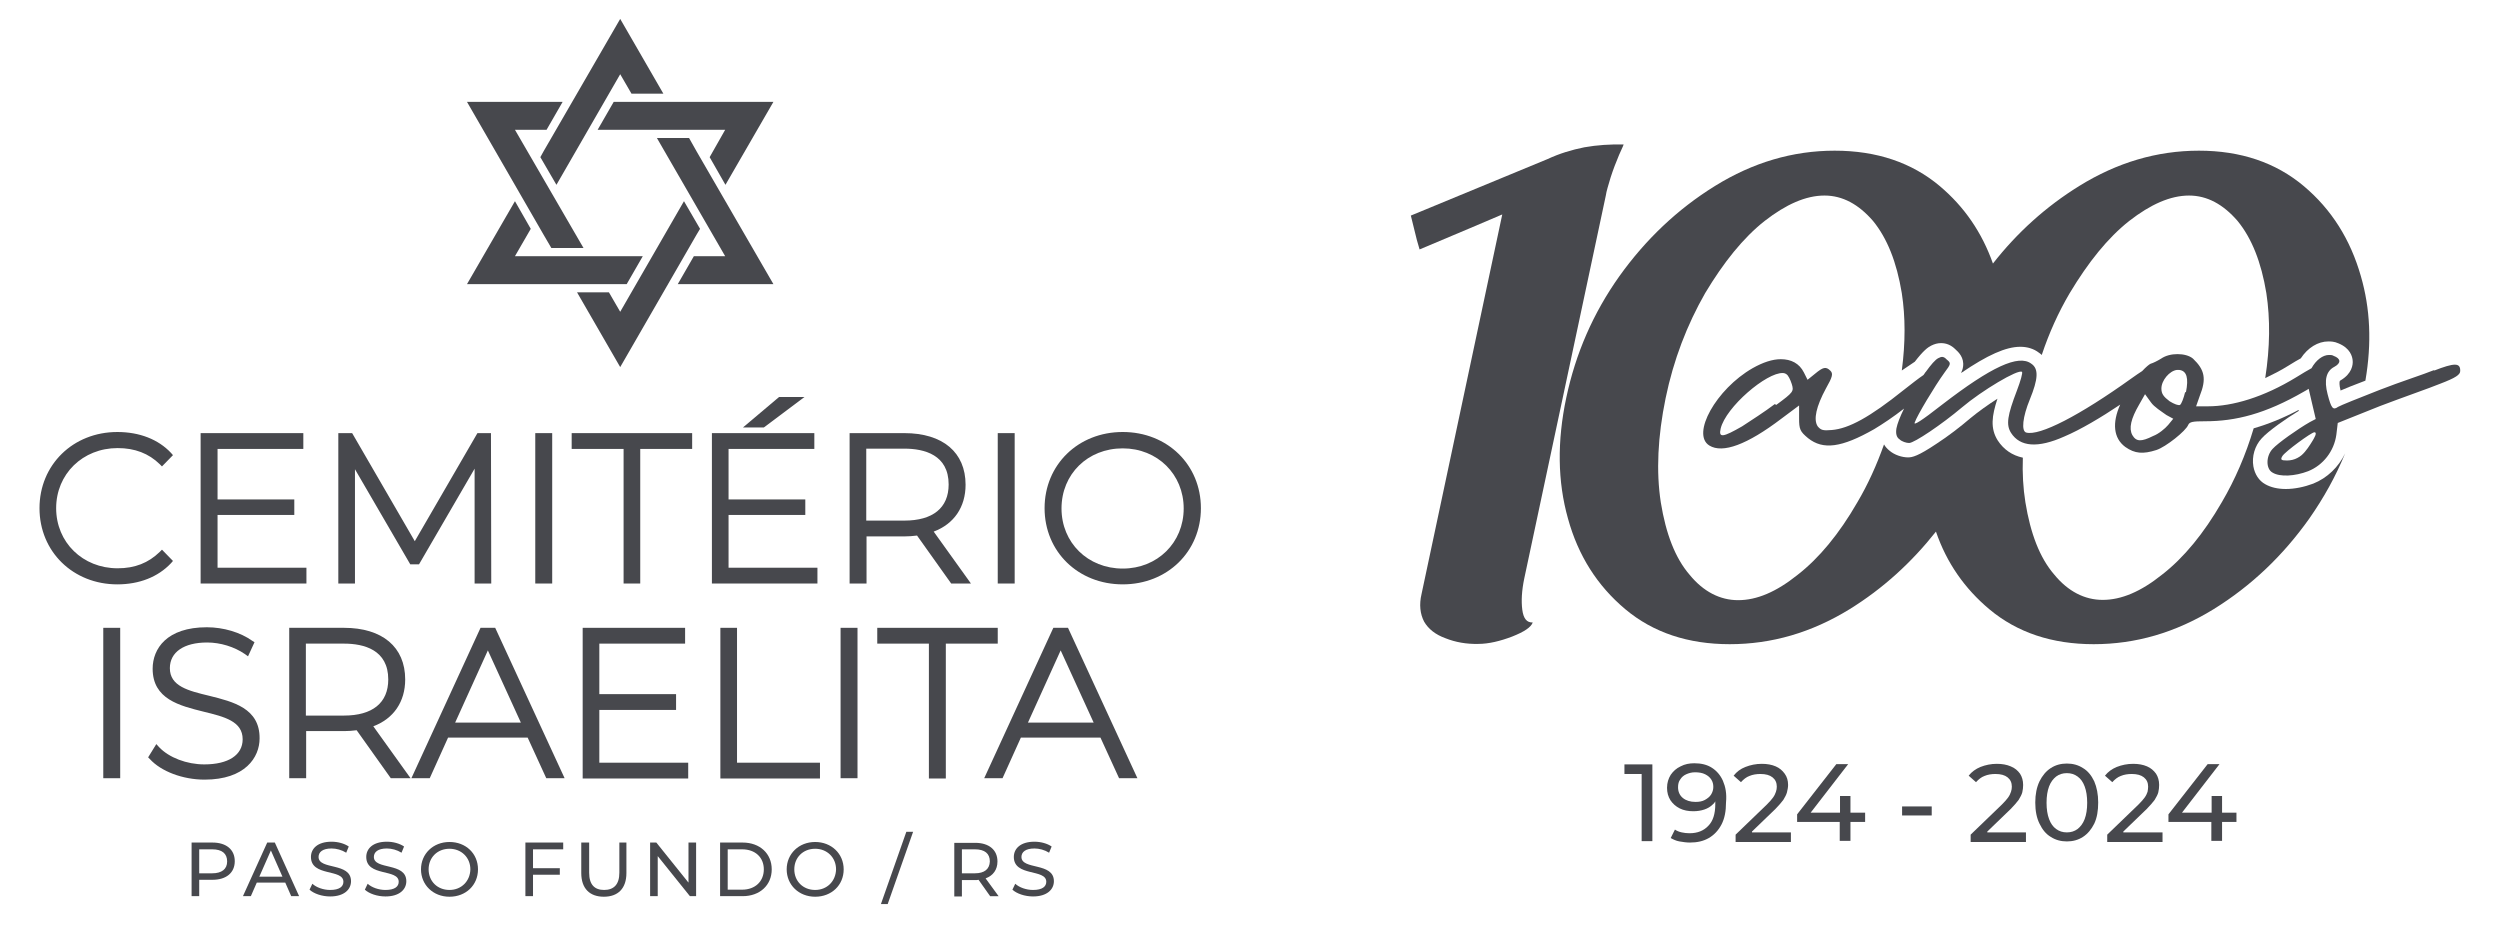 <?xml version="1.0" encoding="utf-8"?>
<!-- Generator: Adobe Illustrator 24.0.2, SVG Export Plug-In . SVG Version: 6.00 Build 0)  -->
<svg version="1.1" id="Layer_1" xmlns="http://www.w3.org/2000/svg" xmlns:xlink="http://www.w3.org/1999/xlink" x="0px" y="0px"
	 viewBox="0 0 886 332" style="enable-background:new 0 0 886 332;" xml:space="preserve">
<style type="text/css">
	.st0{fill:#47484D;}
</style>
<g>
	<g>
		<g>
			<g>
				<g>
					<path class="st0" d="M75.3,298.6h-7.4v19h2.7v-5.8h4.7c4.9,0,7.9-2.5,7.9-6.6C83.2,301.1,80.2,298.6,75.3,298.6z M75.2,309.5
						h-4.6V301h4.6c3.5,0,5.3,1.5,5.3,4.3C80.5,308,78.6,309.5,75.2,309.5z"/>
					<path class="st0" d="M97.4,298.6h-2.7l-8.6,19h2.8l2.1-4.8h10.1l2.1,4.8h2.8L97.4,298.6z M91.9,310.7l4.1-9.3l4.1,9.3H91.9z"/>
					<path class="st0" d="M112.9,303.7c0-1.7,1.4-3,4.6-3c1.7,0,3.6,0.5,5.2,1.5l0.9-2.2c-1.6-1.1-3.9-1.7-6.1-1.7
						c-5,0-7.3,2.5-7.3,5.4c0,7.1,11.5,4.1,11.5,8.8c0,1.7-1.4,2.9-4.7,2.9c-2.4,0-4.9-0.9-6.3-2.2l-1,2.1c1.5,1.4,4.4,2.4,7.3,2.4
						c5,0,7.4-2.5,7.4-5.4C124.4,305.5,112.9,308.4,112.9,303.7z"/>
					<path class="st0" d="M132.5,303.7c0-1.7,1.4-3,4.6-3c1.7,0,3.6,0.5,5.2,1.5l0.9-2.2c-1.6-1.1-3.9-1.7-6.1-1.7
						c-5,0-7.3,2.5-7.3,5.4c0,7.1,11.5,4.1,11.5,8.8c0,1.7-1.4,2.9-4.7,2.9c-2.4,0-4.9-0.9-6.3-2.2l-1,2.1c1.5,1.4,4.4,2.4,7.3,2.4
						c5,0,7.4-2.5,7.4-5.4C144,305.5,132.5,308.4,132.5,303.7z"/>
					<path class="st0" d="M159.3,298.4c-5.8,0-10.1,4.2-10.1,9.7s4.3,9.7,10.1,9.7c5.8,0,10.1-4.1,10.1-9.7S165.1,298.4,159.3,298.4
						z M159.3,315.4c-4.3,0-7.4-3.1-7.4-7.3c0-4.2,3.1-7.3,7.4-7.3c4.2,0,7.4,3.1,7.4,7.3C166.6,312.3,163.5,315.4,159.3,315.4z"/>
					<path class="st0" d="M199.6,301v-2.4h-13.4v19h2.7V310h9.5v-2.3h-9.5V301H199.6z"/>
					<path class="st0" d="M219.5,298.6v10.7c0,4.2-2,6.1-5.4,6.1c-3.4,0-5.3-1.9-5.3-6.1v-10.7H206v10.8c0,5.5,3,8.4,8,8.4
						c5,0,8-2.9,8-8.4v-10.8H219.5z"/>
					<path class="st0" d="M244,298.6v14.2l-11.4-14.2h-2.2v19h2.7v-14.2l11.4,14.2h2.2v-19H244z"/>
					<path class="st0" d="M263.2,298.6h-8v19h8c6.1,0,10.3-3.9,10.3-9.5S269.3,298.6,263.2,298.6z M263,315.3h-5.1V301h5.1
						c4.7,0,7.7,2.9,7.7,7.1S267.7,315.3,263,315.3z"/>
					<path class="st0" d="M288.9,298.4c-5.8,0-10.1,4.2-10.1,9.7s4.3,9.7,10.1,9.7c5.8,0,10.1-4.1,10.1-9.7S294.6,298.4,288.9,298.4
						z M288.9,315.4c-4.3,0-7.4-3.1-7.4-7.3c0-4.2,3.1-7.3,7.4-7.3c4.2,0,7.4,3.1,7.4,7.3C296.2,312.3,293.1,315.4,288.9,315.4z"/>
					<path class="st0" d="M321.2,294.8l-9,25.6h2.4l9-25.6H321.2z"/>
					<path class="st0" d="M349.3,311.3c2.7-1,4.2-3.1,4.2-6c0-4.1-3-6.6-7.9-6.6h-7.4v19h2.7v-5.8h4.7c0.4,0,0.8,0,1.2-0.1l4.1,5.8
						h3L349.3,311.3z M345.5,309.5h-4.6V301h4.6c3.5,0,5.3,1.5,5.3,4.3C350.7,308,348.9,309.5,345.5,309.5z"/>
					<path class="st0" d="M362,303.7c0-1.7,1.4-3,4.6-3c1.7,0,3.6,0.5,5.2,1.5l0.9-2.2c-1.6-1.1-3.9-1.7-6.1-1.7
						c-5,0-7.3,2.5-7.3,5.4c0,7.1,11.5,4.1,11.5,8.8c0,1.7-1.4,2.9-4.7,2.9c-2.4,0-4.9-0.9-6.3-2.2l-1,2.1c1.5,1.4,4.4,2.4,7.3,2.4
						c5,0,7.4-2.5,7.4-5.4C373.5,305.5,362,308.4,362,303.7z"/>
				</g>
				<g>
					<path class="st0" d="M60.6,199.6l0.7-0.8l-3.9-4l-0.8,0.8c-4,3.9-8.8,5.8-14.9,5.8c-12.4,0-21.8-9.2-21.8-21.3
						s9.4-21.3,21.8-21.3c6.1,0,11,1.9,14.9,5.7l0.8,0.8l3.9-4l-0.7-0.8c-4.5-4.8-11.2-7.4-19-7.4c-15.7,0-27.6,11.6-27.6,27
						s11.9,27,27.6,27C49.3,207.1,56,204.5,60.6,199.6z"/>
					<polygon class="st0" points="108.6,201.2 77.1,201.2 77.1,182.5 104.3,182.5 104.3,177 77.1,177 77.1,159.1 107.5,159.1 
						107.5,153.5 71.1,153.5 71.1,206.8 108.6,206.8 					"/>
					<polygon class="st0" points="125.8,166.3 145.4,200 148.5,200 168.2,166.1 168.2,206.8 174.1,206.8 174,153.5 169.2,153.5 
						147,191.8 124.8,153.5 119.9,153.5 119.9,206.8 125.8,206.8 					"/>
					<rect x="189.7" y="153.5" class="st0" width="6" height="53.3"/>
					<polygon class="st0" points="245.3,153.5 202.6,153.5 202.6,159.1 221,159.1 221,206.8 226.9,206.8 226.9,159.1 245.3,159.1 
											"/>
					<polygon class="st0" points="289.7,201.2 258.2,201.2 258.2,182.5 285.4,182.5 285.4,177 258.2,177 258.2,159.1 288.6,159.1 
						288.6,153.5 252.3,153.5 252.3,206.8 289.7,206.8 					"/>
					<polygon class="st0" points="285.1,140.7 276.1,140.7 263.3,151.5 270.7,151.5 					"/>
					<path class="st0" d="M330.9,188.4c7.2-2.7,11.3-8.7,11.3-16.6c0-11.5-8.1-18.3-21.7-18.3h-19.4v53.3h6v-16.7h13.5
						c1.4,0,2.8-0.1,4.4-0.3l12.1,17h7L330.9,188.4z M320.5,184.5H307v-25.5h13.5c7.1,0,15.7,2.2,15.7,12.7
						C336.2,180,330.6,184.5,320.5,184.5z"/>
					<rect x="353.6" y="153.5" class="st0" width="6" height="53.3"/>
					<path class="st0" d="M397.9,153.1c-15.8,0-27.7,11.6-27.7,27c0,15.4,11.9,27,27.7,27c15.8,0,27.7-11.6,27.7-27
						C425.6,164.7,413.7,153.1,397.9,153.1z M397.9,201.5c-12.4,0-21.7-9.2-21.7-21.3c0-12.2,9.3-21.3,21.7-21.3
						c12.3,0,21.6,9.2,21.6,21.3C419.5,192.3,410.2,201.5,397.9,201.5z"/>
				</g>
				<g>
					<g>
						<polygon class="st0" points="219.8,110.5 215.8,103.6 204.5,103.6 219.8,130.1 246.9,83.1 248.1,81.1 242.4,71.3 						"/>
					</g>
					<g>
						<polygon class="st0" points="197.2,65.5 219.8,26.3 223.8,33.2 235.1,33.2 219.8,6.7 192.6,53.7 191.5,55.7 						"/>
					</g>
					<g>
						<polygon class="st0" points="188.1,81.1 182.5,71.3 165.5,100.7 219.8,100.7 222.1,100.7 227.8,90.8 182.5,90.8 						"/>
					</g>
					<g>
						<polygon class="st0" points="193.7,46 199.4,36.1 165.5,36.1 192.6,83.1 195.4,87.9 206.8,87.9 182.5,46 						"/>
					</g>
					<g>
						<polygon class="st0" points="240.2,100.7 274.1,100.7 246.9,53.7 244.2,48.9 232.8,48.9 257,90.8 245.9,90.8 						"/>
					</g>
					<g>
						<polygon class="st0" points="219.8,36.1 217.5,36.1 211.8,46 257,46 251.5,55.7 257.1,65.5 274.1,36.1 						"/>
					</g>
				</g>
				<g>
					<rect x="36.6" y="222.5" class="st0" width="6" height="53.3"/>
					<path class="st0" d="M74.2,246.6c-7.5-1.8-14-3.4-14-9.8c0-5.7,5-9.1,13.2-9.1c4.7,0,9.6,1.5,13.4,4.1l1.1,0.8l2.3-5l-0.8-0.5
						c-4.2-3-10.2-4.8-16.1-4.8c-14.2,0-19.2,7.6-19.2,14.7c0,10.8,9.6,13.1,18,15.2c7.4,1.8,13.9,3.4,13.9,9.8
						c0,5.6-5.1,8.9-13.6,8.9c-6.2,0-12.5-2.4-16-6.1l-1-1.1l-2.9,4.7l0.6,0.6c4,4.4,11.7,7.3,19.4,7.3c14.4,0,19.5-7.9,19.5-14.6
						C92.1,251,82.6,248.7,74.2,246.6z"/>
					<path class="st0" d="M132.3,257.4c7.2-2.7,11.3-8.7,11.3-16.6c0-11.5-8.1-18.3-21.7-18.3h-19.4v53.3h6v-16.7h13.5
						c1.4,0,2.8-0.1,4.4-0.3l12.1,17h7L132.3,257.4z M121.9,253.6h-13.5v-25.5h13.5c7.1,0,15.7,2.2,15.7,12.7
						C137.6,249.1,132,253.6,121.9,253.6z"/>
					<path class="st0" d="M175.5,222.5h-5.2l-24.5,53.3h6.5l6.5-14.4H187l6.6,14.4h6.5L175.5,222.5z M161.3,256.1l11.6-25.6
						l11.7,25.6H161.3z"/>
					<polygon class="st0" points="212.4,251.6 239.6,251.6 239.6,246 212.4,246 212.4,228.1 242.8,228.1 242.8,222.5 206.5,222.5 
						206.5,275.9 243.9,275.9 243.9,270.3 212.4,270.3 					"/>
					<polygon class="st0" points="261.2,222.5 255.3,222.5 255.3,275.9 290.6,275.9 290.6,270.3 261.2,270.3 					"/>
					<rect x="297.9" y="222.5" class="st0" width="6" height="53.3"/>
					<polygon class="st0" points="353.6,222.5 310.9,222.5 310.9,228.1 329.2,228.1 329.2,275.9 335.2,275.9 335.2,228.1 
						353.6,228.1 					"/>
					<path class="st0" d="M378.5,222.5h-5.2l-24.5,53.3h6.5l6.5-14.4H390l6.6,14.4h6.5L378.5,222.5z M364.3,256.1l11.6-25.6
						l11.7,25.6H364.3z"/>
				</g>
			</g>
			<g>
				<g>
					<path class="st0" d="M575.7,270.9v3.4h6.1v23.8h3.8v-27.2H575.7z"/>
					<path class="st0" d="M610.6,276.7c-0.9-2-2.2-3.5-3.9-4.6c-1.7-1.1-3.8-1.6-6.2-1.6c-1.8,0-3.4,0.3-4.9,1.1
						c-1.5,0.7-2.6,1.7-3.5,3c-0.8,1.3-1.3,2.8-1.3,4.6c0,1.7,0.4,3.1,1.2,4.4c0.8,1.2,1.9,2.2,3.3,2.9c1.4,0.7,3,1,4.8,1
						c1.4,0,2.7-0.2,3.9-0.6c1.2-0.4,2.2-1,3-1.8c0.4-0.3,0.7-0.7,0.9-1.1c0,0.3,0,0.7,0,1c0,3.4-0.8,6-2.5,7.7
						c-1.6,1.7-3.8,2.6-6.6,2.6c-1,0-1.9-0.1-2.8-0.3c-0.9-0.2-1.7-0.5-2.4-1l-1.5,3c0.9,0.5,1.9,1,3.1,1.2s2.4,0.4,3.7,0.4
						c2.6,0,4.8-0.5,6.7-1.6c1.9-1.1,3.4-2.7,4.5-4.8c1.1-2.1,1.6-4.7,1.6-7.8C612,281.2,611.5,278.8,610.6,276.7z M606.4,281.6
						c-0.5,0.8-1.3,1.4-2.2,1.9c-0.9,0.5-2,0.7-3.3,0.7c-1.9,0-3.4-0.5-4.5-1.4c-1.1-0.9-1.7-2.2-1.7-3.8c0-1.1,0.2-2,0.8-2.8
						c0.5-0.8,1.2-1.4,2.1-1.8c0.9-0.4,1.9-0.7,3.1-0.7c1.4,0,2.6,0.2,3.6,0.7c1,0.5,1.7,1.1,2.2,1.9c0.5,0.8,0.7,1.6,0.7,2.6
						C607.2,279.9,606.9,280.8,606.4,281.6z"/>
					<path class="st0" d="M620.9,294.7l8.3-8c1.2-1.2,2.1-2.3,2.8-3.2c0.6-1,1.1-1.9,1.3-2.7c0.2-0.9,0.4-1.7,0.4-2.6
						c0-1.6-0.4-2.9-1.2-4c-0.8-1.1-1.8-2-3.2-2.6c-1.4-0.6-3-0.9-4.9-0.9c-2.1,0-4,0.4-5.8,1.1c-1.8,0.7-3.1,1.7-4.2,3.1l2.6,2.3
						c0.9-1,1.9-1.8,3-2.2c1.2-0.5,2.5-0.7,3.9-0.7c1.9,0,3.3,0.4,4.3,1.2c1,0.8,1.5,1.9,1.5,3.3c0,0.6-0.1,1.2-0.3,1.8
						c-0.2,0.6-0.5,1.3-1,2c-0.5,0.7-1.2,1.5-2.2,2.5l-11.1,10.7v2.6h19.6v-3.4H620.9z"/>
					<path class="st0" d="M641.7,288l13.3-17.2h-4.2l-13.9,17.8v2.7H661V288H641.7z M652.1,282.1v5.9l-0.1,3.3v6.7h3.8v-15.9H652.1z
						"/>
					<path class="st0" d="M674.1,285.8v3.2h10.5v-3.2H674.1z"/>
					<path class="st0" d="M704.3,294.7l8.3-8c1.2-1.2,2.1-2.3,2.8-3.2c0.6-1,1.1-1.9,1.3-2.7c0.2-0.9,0.3-1.7,0.3-2.6
						c0-1.6-0.4-2.9-1.1-4c-0.8-1.1-1.8-2-3.3-2.6c-1.4-0.6-3-0.9-4.9-0.9c-2.1,0-4,0.4-5.8,1.1c-1.7,0.7-3.1,1.7-4.2,3.1l2.6,2.3
						c0.9-1,1.9-1.8,3-2.2c1.2-0.5,2.5-0.7,3.9-0.7c1.9,0,3.3,0.4,4.3,1.2c1,0.8,1.5,1.9,1.5,3.3c0,0.6-0.1,1.2-0.3,1.8
						c-0.2,0.6-0.5,1.3-1,2c-0.5,0.7-1.2,1.5-2.2,2.5l-11.1,10.7v2.6h19.6v-3.4H704.3z"/>
					<path class="st0" d="M742.2,276.9c-1-2.1-2.3-3.7-4-4.7c-1.7-1.1-3.6-1.6-5.7-1.6c-2.1,0-4,0.5-5.7,1.6c-1.7,1.1-3,2.7-4,4.7
						c-1,2.1-1.5,4.6-1.5,7.5c0,3,0.5,5.5,1.5,7.5c1,2.1,2.3,3.7,4,4.7c1.7,1.1,3.6,1.6,5.7,1.6c2.1,0,4-0.5,5.7-1.6
						c1.7-1.1,3-2.7,4-4.7c1-2.1,1.4-4.6,1.4-7.5C743.6,281.5,743.1,279,742.2,276.9z M738.8,290.3c-0.6,1.6-1.5,2.7-2.5,3.5
						c-1.1,0.8-2.3,1.2-3.8,1.2s-2.7-0.4-3.8-1.2c-1.1-0.8-1.9-1.9-2.5-3.5c-0.6-1.6-0.9-3.5-0.9-5.8c0-2.3,0.3-4.2,0.9-5.8
						c0.6-1.6,1.5-2.7,2.5-3.5c1.1-0.8,2.3-1.2,3.8-1.2s2.7,0.4,3.8,1.2c1.1,0.8,1.9,1.9,2.5,3.5c0.6,1.6,0.9,3.5,0.9,5.8
						C739.7,286.8,739.4,288.7,738.8,290.3z"/>
					<path class="st0" d="M752.5,294.7l8.3-8c1.2-1.2,2.1-2.3,2.8-3.2c0.6-1,1.1-1.9,1.3-2.7c0.2-0.9,0.3-1.7,0.3-2.6
						c0-1.6-0.4-2.9-1.1-4c-0.8-1.1-1.8-2-3.2-2.6c-1.4-0.6-3-0.9-4.9-0.9c-2.1,0-4,0.4-5.8,1.1c-1.7,0.7-3.1,1.7-4.2,3.1l2.6,2.3
						c0.9-1,1.9-1.8,3-2.2c1.2-0.5,2.5-0.7,3.9-0.7c1.9,0,3.3,0.4,4.3,1.2c1,0.8,1.5,1.9,1.5,3.3c0,0.6-0.1,1.2-0.2,1.8
						c-0.2,0.6-0.5,1.3-1,2c-0.5,0.7-1.2,1.5-2.2,2.5l-11.1,10.7v2.6h19.6v-3.4H752.5z"/>
					<path class="st0" d="M773.3,288l13.3-17.2h-4.2l-13.9,17.8v2.7h24.1V288H773.3z M783.8,282.1v5.9l-0.1,3.3v6.7h3.8v-15.9H783.8
						z"/>
				</g>
				<g>
					<path class="st0" d="M539.5,216.1c-0.4-3.1-0.2-6.8,0.7-11.1l28.9-135.7c0.2-1.5,0.9-3.7,1.7-6.4c0.9-2.8,1.9-5.4,3-8
						c1.2-2.6,1.7-3.8,1.6-3.7c-4.7-0.1-9.4,0.2-13.9,1c-4.5,0.9-8.8,2.2-13.1,4.2L500,76.4c0.4,1.6,1,4,1.7,6.9
						c0.1,0.6,0.6,2.4,1.4,5.1c14.1-5.9,23.9-10.1,29.3-12.4l-28.6,134.5c-0.9,3.8-0.5,7.1,0.9,9.8c1.5,2.6,4,4.6,7.6,5.9
						c3.5,1.4,7.4,2.1,11.6,2c3.7,0,7.8-1,12-2.6c4.3-1.7,6.7-3.3,7.3-5C541.1,220.7,539.9,219.2,539.5,216.1z"/>
					<path class="st0" d="M836.7,97.9c-3.7-13-10.4-23.7-20.3-32c-9.9-8.3-22.3-12.5-37.1-12.5c-14.9,0-29,4.2-42.4,12.5
						c-11.8,7.3-22,16.5-30.6,27.5c-3.9-11-10.1-20.1-18.9-27.5c-9.9-8.3-22.3-12.5-37.2-12.5s-29,4.2-42.4,12.5
						c-13.4,8.3-24.6,19-33.9,32c-9.3,13.1-15.5,27.4-18.8,43c-3.3,15.5-3.1,29.8,0.6,42.9c3.6,13.1,10.4,23.8,20.3,32.1
						c9.9,8.3,22.3,12.4,37,12.4c14.9,0,29-4.1,42.5-12.4c11.8-7.3,21.9-16.5,30.6-27.5c3.8,11.1,10.2,20.2,18.9,27.5
						c9.9,8.3,22.3,12.4,37,12.4c14.9,0,29-4.1,42.5-12.4c13.4-8.3,24.6-19,33.9-32.1c5.1-7.3,9.4-15,12.7-23.1
						c-2.3,4.8-6.3,8.7-11.3,10.7l0,0l0,0c-3.2,1.2-6.6,1.9-9.7,1.9c-2.9,0-5.4-0.6-7.3-1.7c-2.2-1.2-3.7-3.5-4.2-6.3
						c-0.6-3.5,0.5-7.3,2.9-9.9c2.3-2.6,8.9-7.2,13.2-9.8l-0.1-0.3c-5.5,2.9-10.7,5-15.9,6.5c-2.8,9.4-6.6,18.2-11.3,26.2
						c-6.4,11.1-13.5,19.7-21.1,25.6c-7.6,6.1-14.5,9-21.1,9c-6.4,0-12.3-3-17.2-9c-5.1-5.9-8.4-14.5-10.2-25.6
						c-0.8-5-1.1-10.3-0.9-15.8c-3.8-0.8-6.8-2.9-8.9-6.1c-2.7-4.3-2.1-8.7-0.1-14.8c-3.3,2.1-6.8,4.6-9.7,7
						c-3.5,3-7.8,6.3-11.8,8.9c-6.7,4.5-8.7,4.9-10.2,4.9c-2,0-4.8-0.8-6.7-2.5c-0.6-0.5-1.3-1.2-1.8-2.1
						c-2.6,7.3-5.7,14.2-9.5,20.6c-6.4,11.1-13.5,19.7-21.1,25.6c-7.6,6.1-14.5,9-21.1,9c-6.4,0-12.3-3-17.2-9
						c-5.1-5.9-8.4-14.5-10.2-25.6c-1.7-11-1.1-23.4,1.7-37c2.8-13.6,7.6-26,14-37.2c6.6-11,13.5-19.6,21.1-25.6
						c7.6-5.9,14.6-9,21.2-9c6.4,0,12.1,3.1,17.2,9c5,6.1,8.4,14.6,10.2,25.6c1.3,8.4,1.3,17.6,0,27.4l4.6-3.1
						c3-3.9,4.6-5.1,5.8-5.7c1.2-0.6,2.3-0.9,3.5-0.9c1.9,0,3.6,0.7,5.1,2.2c1,0.9,3.2,2.9,2.7,6.2c-0.1,0.8-0.4,1.5-0.7,2.2
						c9.4-6.4,15.9-9.3,21-9.3c2.5,0,4.8,0.7,6.6,2.1c0.3,0.2,0.7,0.5,1,0.8c2.6-7.8,5.9-15.1,9.9-21.9c6.6-11,13.5-19.6,21.1-25.6
						c7.6-5.9,14.6-9,21.2-9c6.4,0,12.1,3.1,17.2,9c5,6.1,8.4,14.6,10.2,25.6c1.4,9.2,1.3,19.2-0.4,30.1c2.7-1.3,5.5-2.7,8.2-4.4
						c1.9-1.2,3.3-2,4.4-2.6c2.5-3.8,6.1-6,9.8-6c0.7,0,2.1,0,3.6,0.7c4.1,1.7,4.9,4.6,5,6.2c0.1,1.3-0.2,4.5-4.3,6.9l0,0l0,0
						c-0.2,0.1-0.2,0.1-0.3,0.3c-0.1,0.3-0.2,1.3,0.3,3.3c1.8-0.8,4.6-1.9,8.8-3.5C840.6,121.5,840,109.3,836.7,97.9z"/>
				</g>
			</g>
		</g>
		<g>
			<path class="st0" d="M862.5,131.4l0.3-0.3c-3.9,1.6-12.1,4.2-19.5,7.1c-7.4,2.9-13.9,5.5-14.7,6c-1.8,1.3-2.4,0.5-3.7-4.5
				c-1.3-5-0.5-8.2,2.4-9.7c2.4-1.3,2.4-2.9-0.3-3.9c-0.5-0.3-1-0.3-1.6-0.3c-2.2,0-4.6,1.8-6.2,4.7c-1.4,0.8-3.2,1.8-5.4,3.2
				c-11.6,7.1-22.6,10.3-31.3,10.3h-4.2l1.3-3.7c2.4-6,1.8-9.2-2.4-13.2c-1.3-1.1-3.4-1.6-5.5-1.6c-2.1,0-4.2,0.5-5.8,1.6
				c-1.3,0.8-2.9,1.6-3.7,1.8c-0.5,0.2-1.7,1.2-3,2.6c-1.1,0.7-2.4,1.6-3.8,2.6c-18.4,13.2-32.6,20.5-37.3,19.2
				c-1.8-0.5-1.3-5.5,1.3-11.8c2.9-7.1,3.2-10.8,0.5-12.6c-4.5-3.4-14.2,1.1-31.6,14.5c-7.4,5.8-10.3,7.6-9.7,6.3
				c0.8-2.4,7.1-12.9,10.5-17.6c2.4-3.2,2.4-3.4,0.8-4.7c-1-1.1-1.8-1.1-2.9-0.5c-1.1,0.5-2.7,2.4-4.5,4.9c-0.1,0.1-0.1,0.1-0.2,0.1
				l0.1,0c-0.2,0.3-0.5,0.7-0.7,1c-1.9,1.3-4.2,3.1-7,5.3c-12.1,9.7-19.5,13.7-25.5,14.2c-3.2,0.3-3.9,0-5-1.3
				c-1.6-2.4-0.5-7.1,2.9-13.4c2.4-4.2,2.6-5.3,1.6-6.3c-1.6-1.6-2.6-1.3-5.5,1.1l-2.6,2.1l-1.3-2.6c-1.6-3.2-4.5-4.7-8.2-4.7
				c-2.9,0-6.3,1.1-10,3.2c-12.9,7.4-21.8,23.4-15.3,27.4c4.7,2.9,13.4-0.3,25.5-9.5l6.3-4.7v4.5c0,3.9,0.3,4.7,3.2,7.1
				c5.3,4.2,11.8,3.4,23.4-3.2c3-1.8,6.9-4.4,10.6-7.3c-1.4,2.8-2.4,5.4-2.7,7c-0.3,1.8,0,3.2,1.1,3.9c0.8,0.8,2.4,1.3,3.4,1.3
				c1.8,0,11.6-6.6,18.7-12.6c7.1-6,20-13.7,21.3-12.6c0.3,0.3-0.5,3.2-1.8,6.6c-3.4,8.9-3.9,12.1-2.1,15c3.2,5,9.5,5.5,18.9,1.3
				c5.7-2.4,13.1-6.8,19.8-11.3c-2.9,6.5-2.4,11.9,1.8,15c3.4,2.4,6.3,2.6,11,1.1c3.4-1.1,10.5-6.8,11.3-8.9c0.5-1.1,1.6-1.3,6-1.3
				c10.8,0,21.3-2.6,35-10.5c0.6-0.3,1.2-0.7,1.7-1c0.2,1,0.5,2.3,0.9,3.9l1.6,6.8l-2.1,1.1c-4.2,2.4-11.3,7.4-13.2,9.5
				c-2.4,2.6-2.4,7.1,0,8.4c2.6,1.6,7.9,1.3,12.6-0.5c5.3-2.1,9.2-7.1,10-12.9l0.5-4.2l15-6c8.4-3.2,17.4-6.3,21.3-7.9
				c5.5-2.1,7.1-3.2,7.1-4.5C872,128.5,869.9,128.5,862.5,131.4z M629.5,143.5l-0.5-0.3c-3.4,2.6-8.7,6-11.6,7.9
				c-6.8,3.9-8.4,4.2-7.6,0.8c1.8-7.6,16.3-20,22.1-19.7c0.5,0,1.1,0.3,1.3,0.5c0.5,0.3,1.3,1.8,1.8,3.4
				C635.8,138.7,635.6,139,629.5,143.5z M768.4,150.6c-1.1,1.3-3.4,3.2-5.3,3.9c-4.2,2.1-6,2.1-7.4-0.3c-1.3-2.4-0.5-5.8,2.4-10.8
				l2.1-3.7l2.1,2.9c1.1,1.6,3.7,3.2,5.5,4.5l2.4,1.3L768.4,150.6z M774.7,139h-0.3c-0.5,2.1-1.3,4.2-1.8,4.5
				c-0.5,0.3-2.1-0.3-3.7-1.3c-2.1-1.6-2.9-2.6-2.9-4.5c0-2.9,2.9-6.3,5.5-6.6c0.3,0,0.5,0,0.8,0C775,131.4,775.7,134,774.7,139z
				 M815.7,161.3c-0.5,0.4-0.9,0.7-1.5,1c-1.1,0.6-2.4,0.9-3.7,0.9c-2.1,0-2.4-0.3-1.6-1.6c1-1.6,10.3-8.4,11.3-8.4
				c1.3,0-0.3,2.4-0.5,2.8C818.6,157.8,817.3,159.9,815.7,161.3z"/>
		</g>
	</g>
</g>
</svg>
